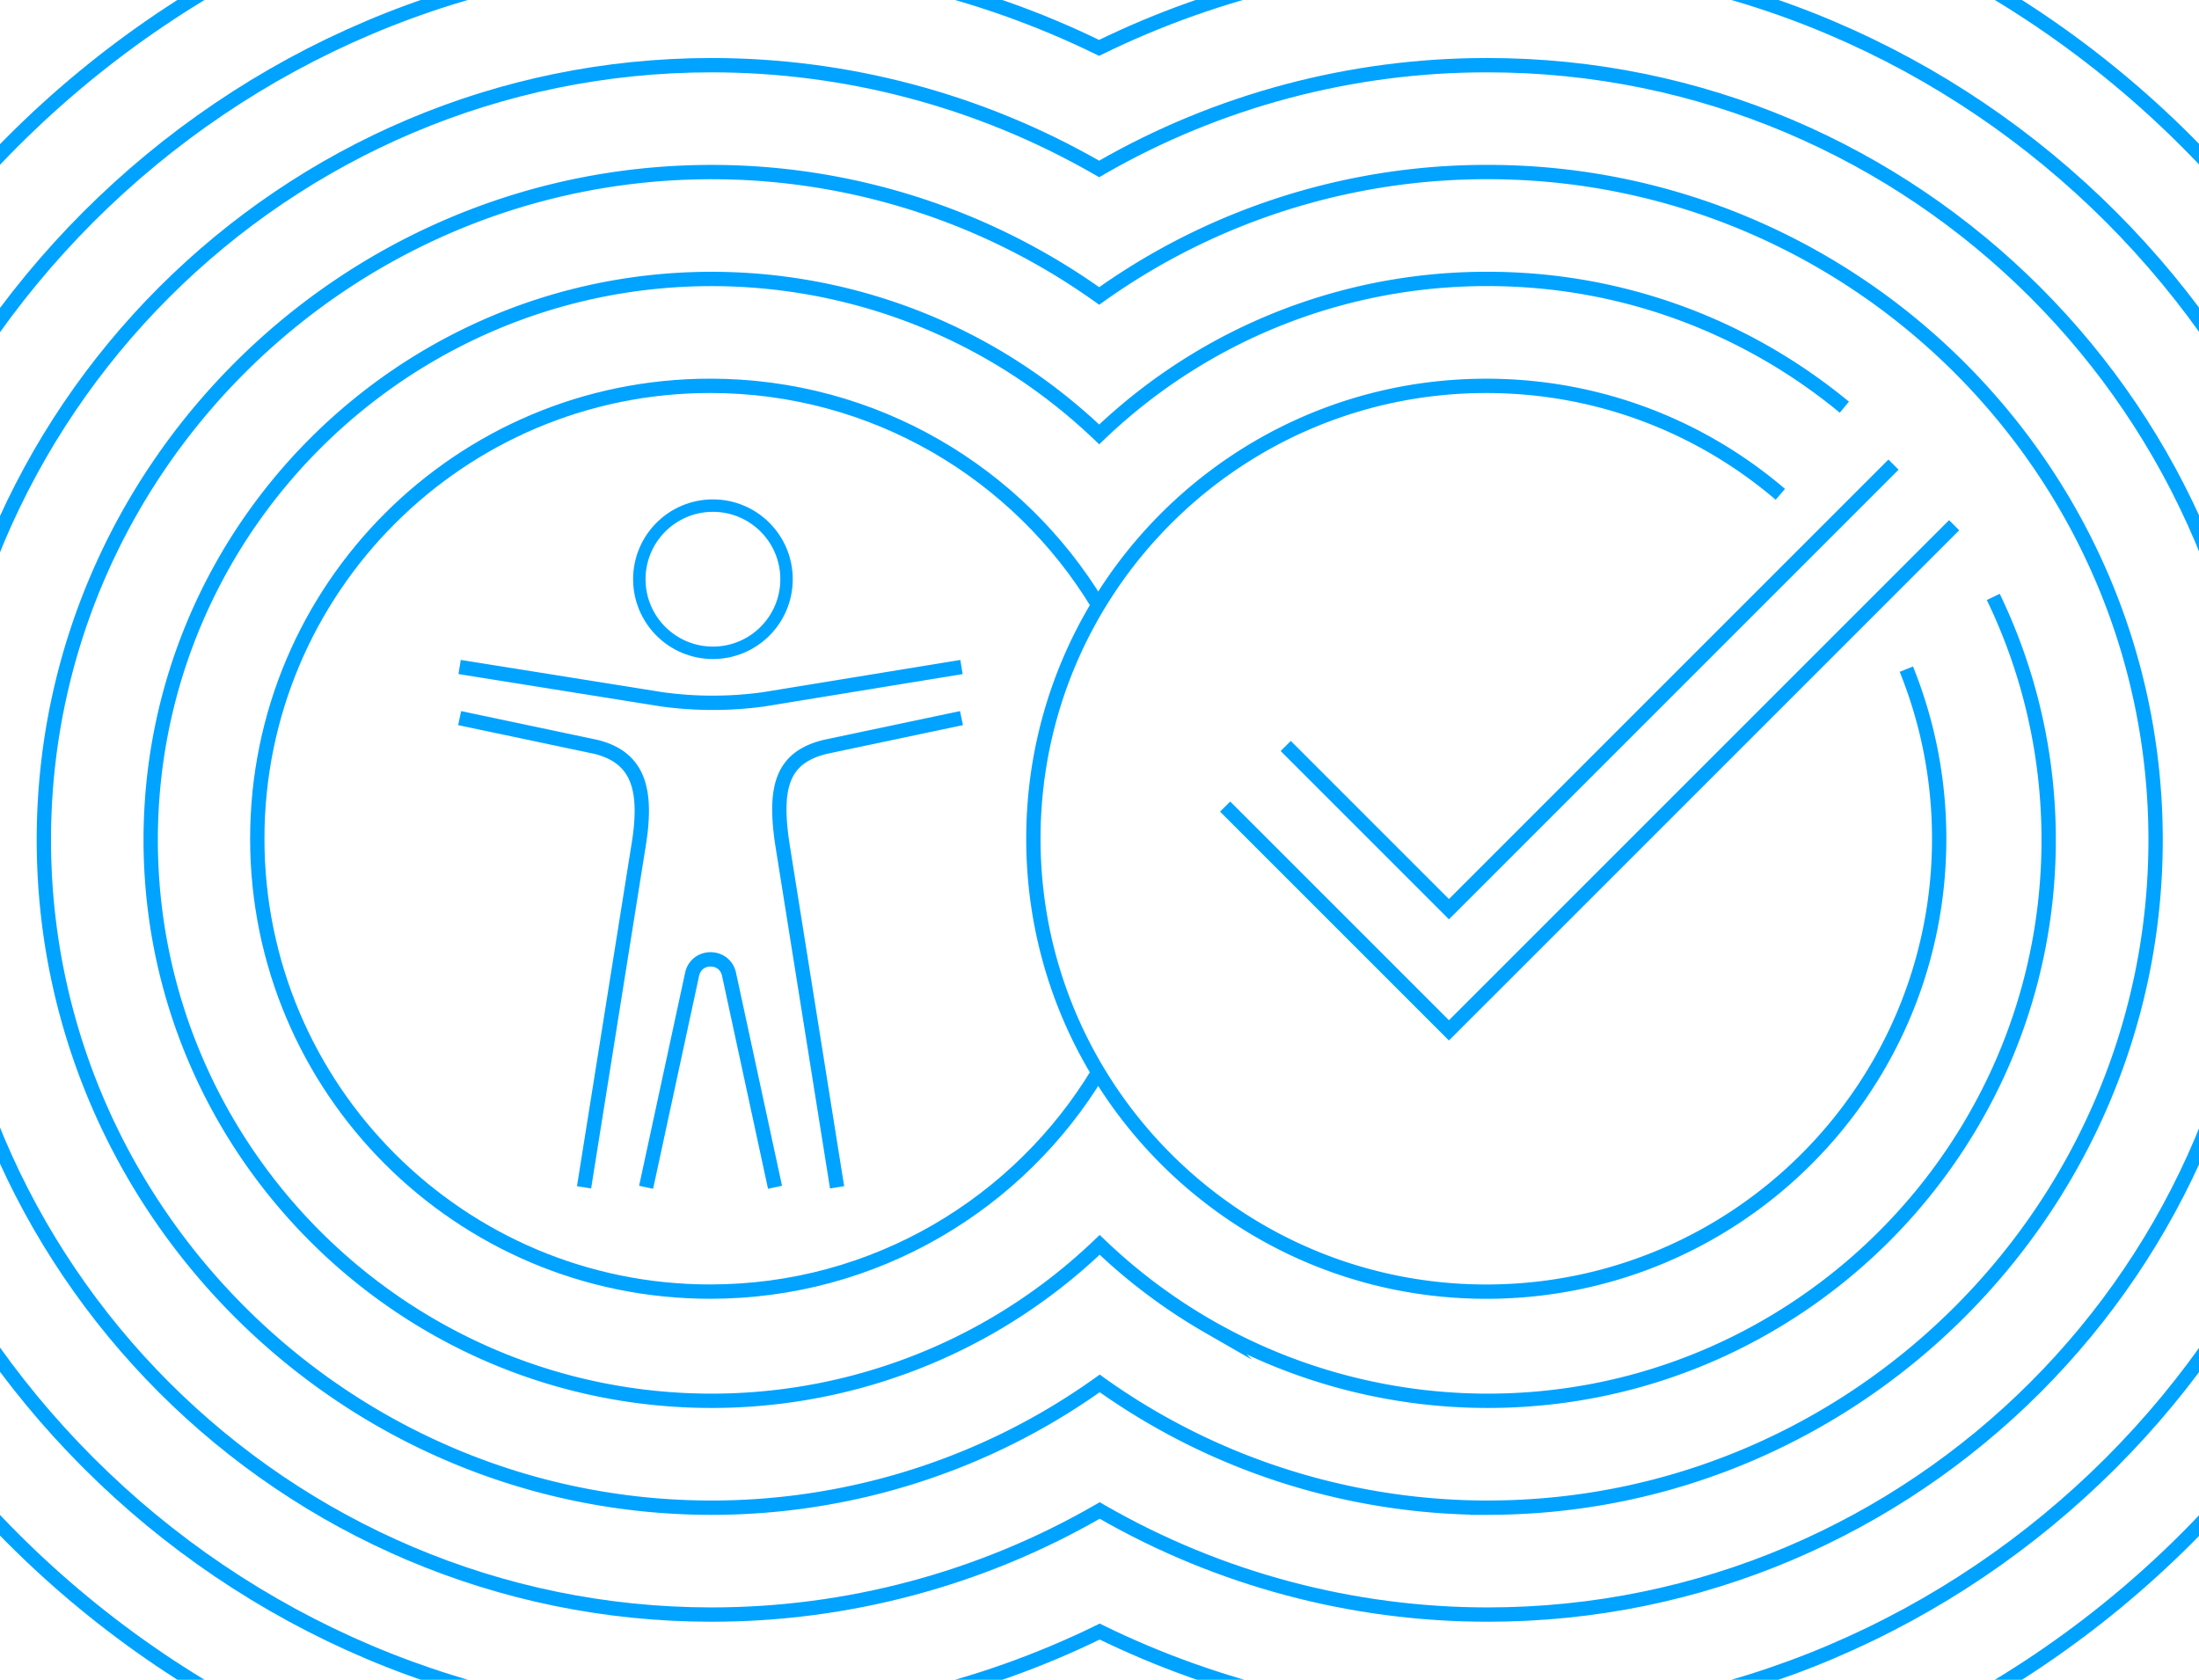 <svg xmlns="http://www.w3.org/2000/svg" width="720" height="550" fill="none"><g stroke="#00A3FF" stroke-miterlimit="10" clip-path="url(#a)"><path stroke-width="4.07" d="M233.43 213.75c13.31 0 24.1-10.79 24.1-24.1 0-13.31-10.79-24.1-24.1-24.1-13.31 0-24.1 10.79-24.1 24.1 0 13.31 10.79 24.1 24.1 24.1Z"/><path stroke-width="4.69" d="m150.5 235.13 44.56 9.4c14.09 3.48 17.05 14.13 13.98 32.56l-17.81 111.67m20.32-.01 15.09-69.88c1.51-6.33 10.52-6.33 12.03 0l15.09 69.88m61.05-170.35-64.64 10.56a122.16 122.16 0 0 1-33.3.04l-66.38-10.61m164.32 16.74-44.56 9.4c-14.3 3.48-16.97 13.3-13.98 32.56l17.81 111.67m350.1-169.66c6.93 17.15 10.75 35.89 10.75 55.53 0 81.9-66.39 148.29-148.29 148.29-81.9 0-148.29-66.39-148.29-148.29 0-81.9 66.39-148.29 148.29-148.29 36.75 0 70.38 13.37 96.28 35.51"/><path stroke-width="4.69" d="m401.14 264.1 73.27 73.27 165.41-165.4"/><path stroke-width="4.69" d="m420.98 244.26 53.43 53.43 145.56-145.56M359.66 351c-25.94 43.09-73.17 71.91-127.13 71.91-81.9 0-148.29-66.39-148.29-148.29 0-81.9 66.39-148.29 148.29-148.29 53.85 0 101 28.71 126.98 71.65"/><path stroke-width="4.69" d="M487.12 598.66c-43.48 0-87.06-8.94-127.05-25.96-39.99 17.02-83.57 25.96-127.06 25.96C54.54 598.66-90.66 453.47-90.66 275-90.66 96.53 54.54-48.66 233-48.66c43.4 0 86.92 8.91 126.85 25.88 39.9-16.97 83.39-25.88 126.79-25.88h.47c178.47 0 323.66 145.19 323.66 323.66 0 178.47-145.19 323.66-323.66 323.66h.01Z"/><path stroke-width="4.69" d="M487.12 563.66c-44.11 0-87.66-10.13-127.06-29.44-39.37 19.3-82.94 29.44-127.06 29.44C73.83 563.66-55.66 434.17-55.66 275-55.66 115.83 73.83-13.66 233-13.66c44.03 0 87.52 10.1 126.86 29.34 39.28-19.23 82.75-29.34 126.78-29.34h.47c159.17 0 288.66 129.49 288.66 288.66 0 159.17-129.49 288.66-288.66 288.66h.01Z"/><path stroke-width="4.69" d="M487.12 528.66c-44.3 0-87.95-11.62-126.23-33.61-.28-.16-.55-.32-.83-.48-.28.16-.55.32-.83.48-38.28 21.99-81.93 33.61-126.23 33.61C93.13 528.66-20.66 414.87-20.66 275S93.13 21.34 233 21.34c44.22 0 87.81 11.58 126.04 33.5.28.16.55.32.83.48.25-.15.5-.29.76-.44 38.22-21.95 81.79-33.54 126.02-33.54h.47c139.87 0 253.66 113.79 253.66 253.66S626.99 528.66 487.12 528.66Z"/><path stroke-width="4.69" d="M487.12 493.66c-38.19 0-75.81-10.01-108.79-28.96-6.27-3.6-12.37-7.52-18.26-11.74-5.89 4.22-11.99 8.13-18.26 11.74-32.98 18.95-70.61 28.96-108.79 28.96-120.57 0-218.66-98.09-218.66-218.66S112.45 56.34 233.02 56.34c38.12 0 75.69 9.98 108.63 28.87 6.27 3.59 12.36 7.5 18.25 11.7a219.29 219.29 0 0 1 18.18-11.68c32.92-18.9 70.47-28.9 108.58-28.9h.47c120.57 0 218.66 98.09 218.66 218.66S607.7 493.65 487.13 493.65l-.01.01Z"/><path stroke-width="4.69" d="M652.64 195.45c11.62 24.08 18.14 51.07 18.14 79.55 0 101.27-82.39 183.66-183.66 183.66-32.08 0-63.67-8.41-91.36-24.31a184.229 184.229 0 0 1-35.7-26.75 184.229 184.229 0 0 1-35.7 26.75c-27.69 15.9-59.28 24.31-91.36 24.31-101.27 0-183.66-82.39-183.66-183.66S131.73 91.34 233 91.34c32.03 0 63.57 8.38 91.23 24.23 12.94 7.42 24.92 16.4 35.67 26.67a183.77 183.77 0 0 1 35.59-26.66c27.63-15.86 59.15-24.25 91.16-24.25h.47c44.31 0 85 15.77 116.76 41.99"/></g><defs><clipPath id="a"><path fill="#fff" d="M-93-51h906.12v652H-93z"/></clipPath></defs></svg>